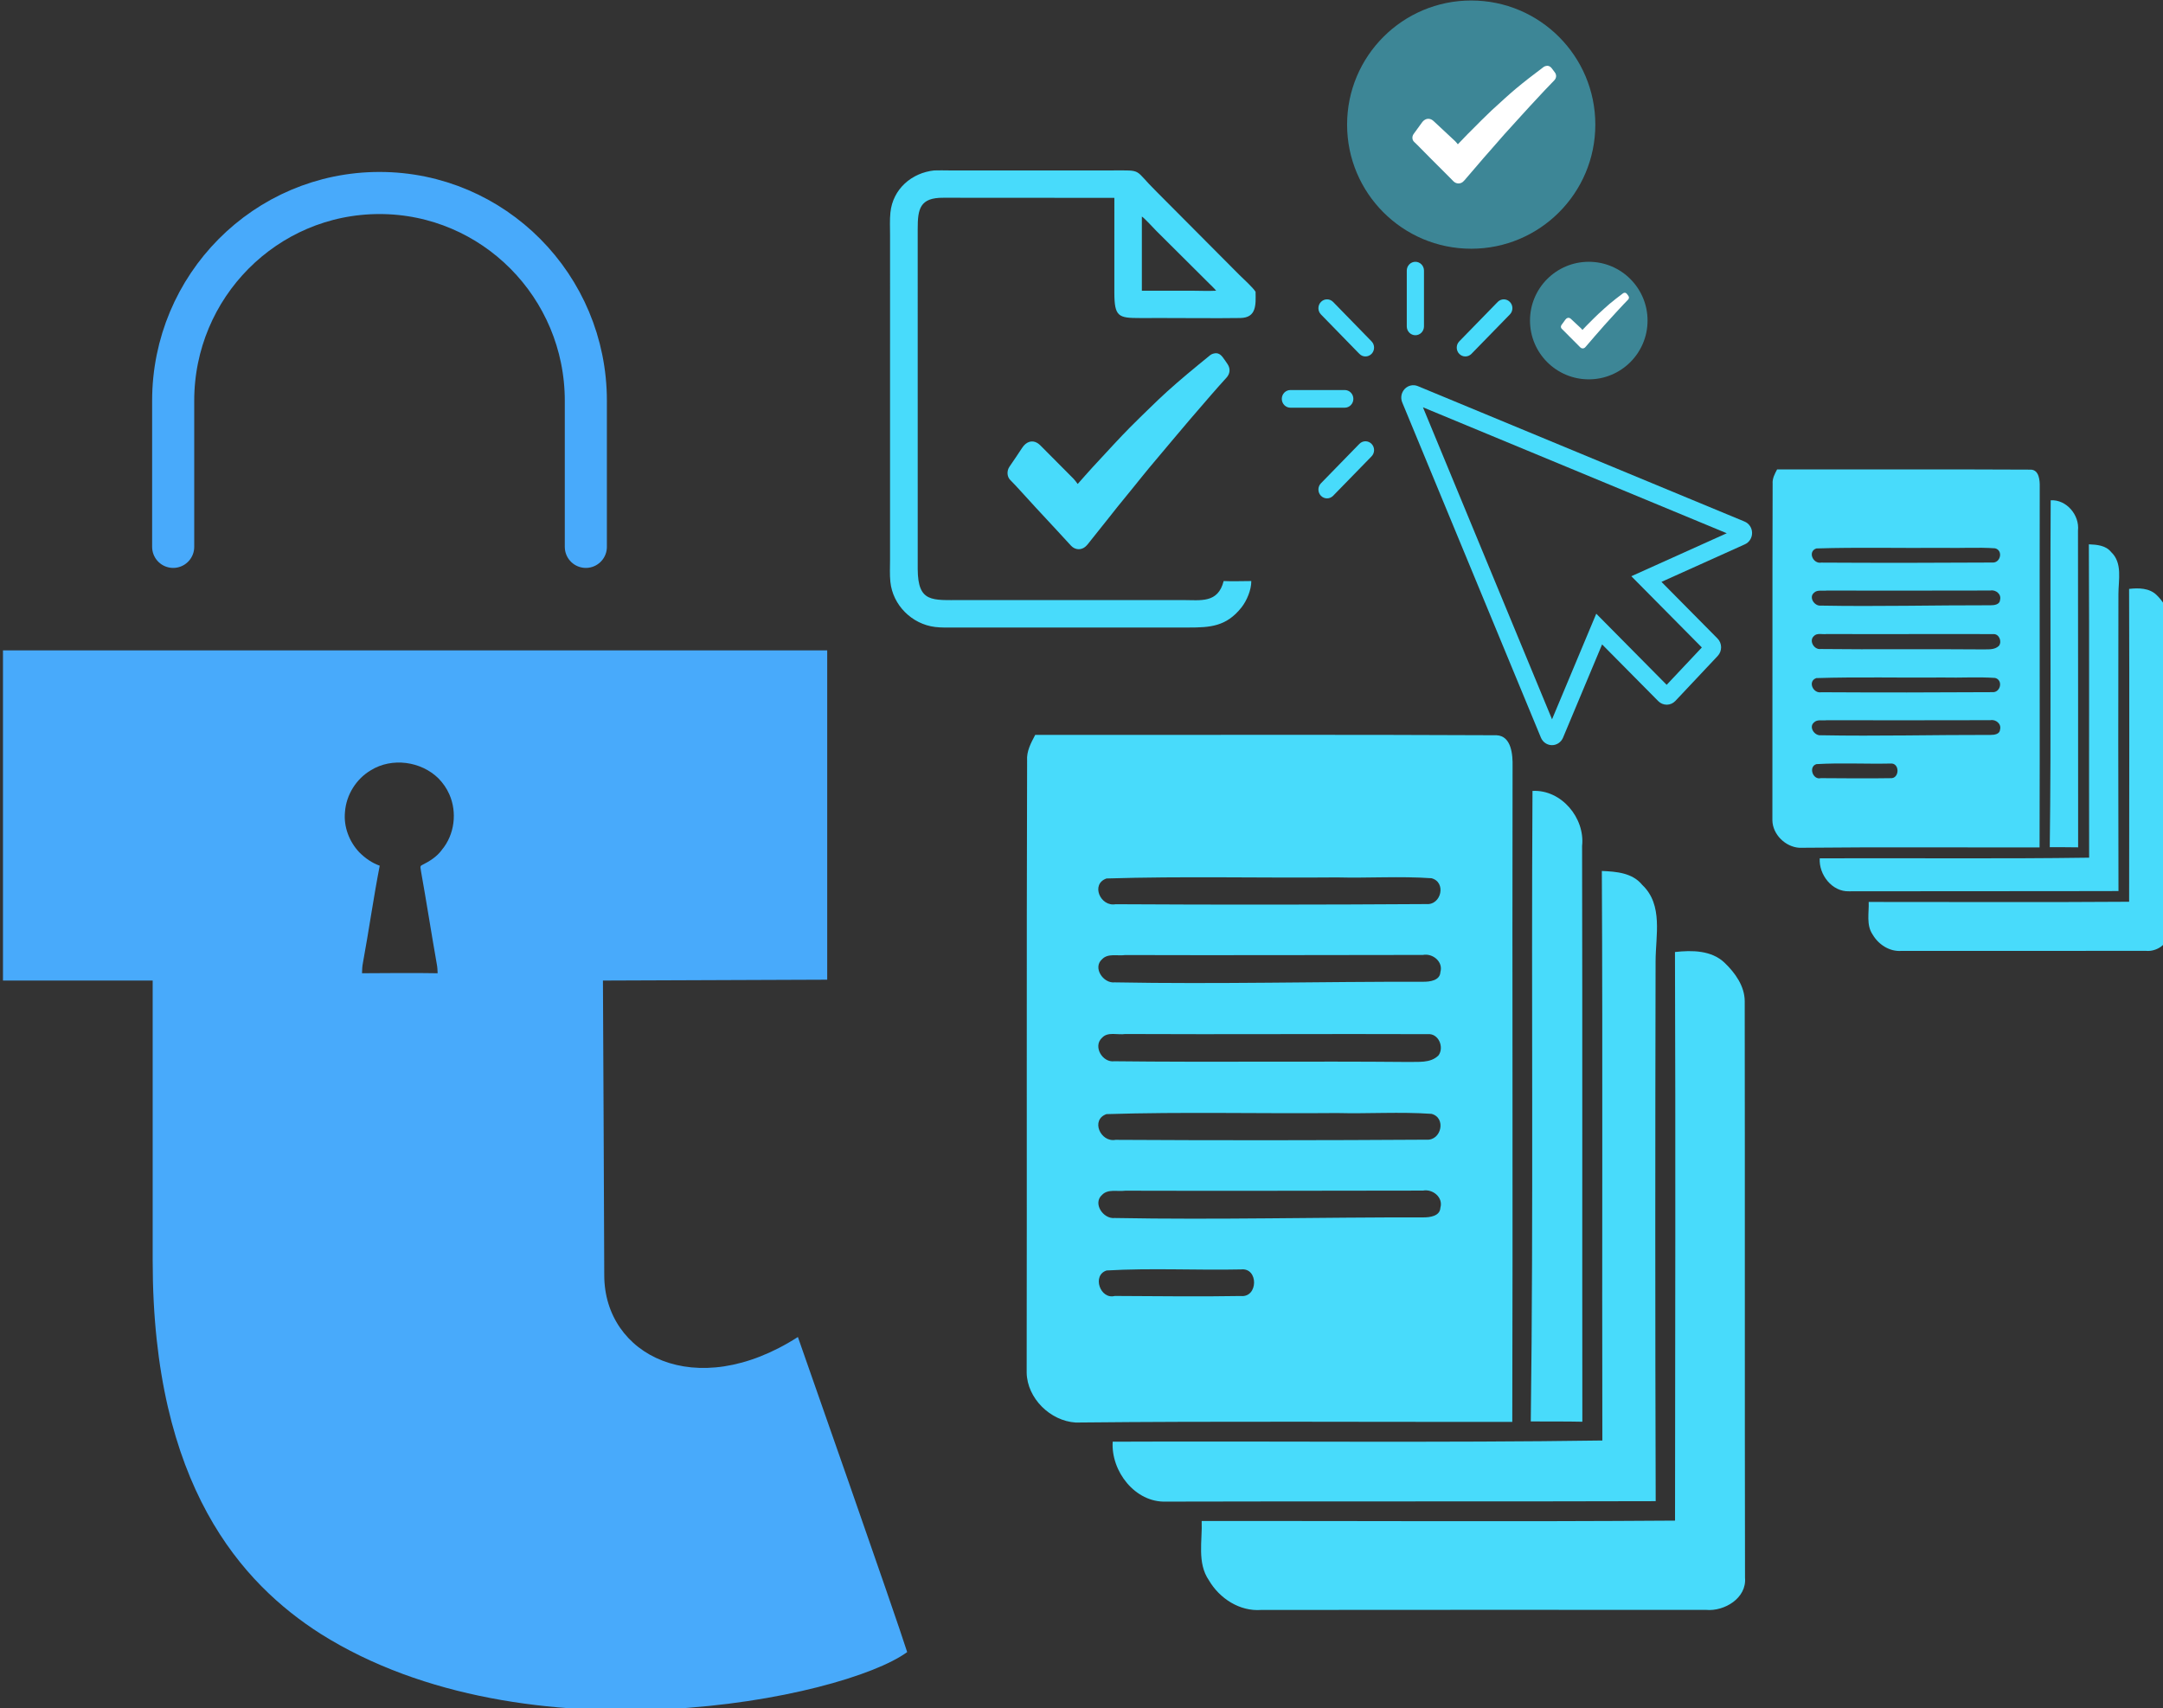 <?xml version="1.0" encoding="UTF-8"?>
<!-- Created with Inkscape (http://www.inkscape.org/) -->
<svg width="74.29mm" height="58.669mm" version="1.1" viewBox="0 0 74.29 58.669" xmlns="http://www.w3.org/2000/svg" xmlns:cc="http://creativecommons.org/ns#" xmlns:dc="http://purl.org/dc/elements/1.1/" xmlns:rdf="http://www.w3.org/1999/02/22-rdf-syntax-ns#">
 <rect x="0" y="0" width="74.29" height="58.669" fill="#333333" stroke="none"/>
 <defs>
  <clipPath id="clip0_2311_615">
   <rect width="43" height="74" fill="#fff"/>
  </clipPath>
  <clipPath id="clip0_2266_1646">
   <rect transform="translate(18.637 13.034)" width="22.364" height="22.985" fill="#fff"/>
  </clipPath>
  <clipPath id="clip1_2266_1646">
   <rect transform="translate(31.911 14.505)" width="3.237" height="2.648" fill="#fff"/>
  </clipPath>
  <clipPath id="clip2_2266_1646">
   <rect transform="translate(0,8.685)" width="17.394" height="21.742" fill="#fff"/>
  </clipPath>
  <clipPath id="clip3_2266_1646">
   <rect transform="translate(5.591 17.382)" width="10.561" height="9.318" fill="#fff"/>
  </clipPath>
  <clipPath id="clip4_2266_1646">
   <rect transform="translate(24.849 3.716)" width="6.833" height="5.591" fill="#fff"/>
  </clipPath>
 </defs>
 <g transform="translate(-61.516 -107.84)">
  <g transform="matrix(.37 0 0 .37 -79.4 77.748)">
   <g transform="matrix(1.952 0 0 1.952 381.13 95.629)" fill="none">
    <g clip-path="url(#clip0_2311_615)">
     <path d="m8.094 18.679v-6.947c0-5.455 4.391-9.88 9.812-9.88 5.417 0 9.812 4.422 9.812 9.88v6.947" stroke="#48aafb" stroke-linecap="round" stroke-miterlimit="10" stroke-width="2.002"/>
     <path d="m37.803 56.251c-4.888 3.133-9.209 0.848-9.209-2.933 0-1.466-0.063-14.016-0.063-14.016l10.665-0.041v-15.661h-39.197v15.701h7.12v13.324c0 10.706 4.251 15.357 7.988 17.742 9.809 6.173 24.858 3.088 27.892 0.867-0.522-1.666-5.197-14.983-5.197-14.983zm-16.929-23.167c-0.243 0.337-0.6 0.552-0.96 0.733-0.11 0.048-0.037 0.185-0.037 0.274 0.265 1.478 0.493 2.955 0.754 4.433 0.029 0.141 0.033 0.285 0.04 0.43h-0.022c-1.192-0.022-2.383-0.004-3.575 0 0.004-0.167 0.011-0.333 0.044-0.496 0.283-1.537 0.5-3.085 0.798-4.618-0.371-0.13-0.699-0.363-0.975-0.641-0.478-0.507-0.747-1.215-0.677-1.915 0.059-0.811 0.533-1.57 1.228-1.981 1-0.622 2.394-0.433 3.225 0.393 0.21 0.218 0.386 0.467 0.508 0.748 0.382 0.855 0.25 1.922-0.353 2.64z" fill="#48aafb"/>
    </g>
   </g>
   <g transform="matrix(1.952 0 0 1.952 475.74 149.5)" fill="#48dbfb">
    <path d="m22.555 0.039c-7.311-0.038-14.625-0.009-21.936-0.017-0.2 0.381-0.419 0.779-0.385 1.229-0.031 9.701-0.005 19.401-0.021 29.1 0.024 1.222 1.127 2.296 2.331 2.37 6.917-0.071 13.843-0.021 20.762-0.031 0.031-10.389-0.007-20.778 0.014-31.167 0.012-0.548-0.05-1.453-0.763-1.484zm-18.543 6.811c3.645-0.113 7.304-0.017 10.956-0.051 1.496 0.039 3.002-0.065 4.495 0.039 0.715 0.183 0.473 1.282-0.238 1.229-4.927 0.031-9.857 0.036-14.784 0.007-0.723 0.132-1.198-0.96-0.43-1.224zm0 11.205c3.645-0.113 7.304-0.017 10.956-0.051 1.496 0.038 3.002-0.065 4.495 0.038 0.715 0.183 0.473 1.282-0.238 1.229-4.927 0.031-9.857 0.036-14.784 0.007-0.723 0.132-1.198-0.96-0.43-1.224zm-0.214-3.629c0.269-0.303 0.744-0.125 1.104-0.18 4.798 0.024 9.595-0.012 14.39 0.007 0.507-0.046 0.79 0.623 0.504 1.012-0.389 0.383-0.968 0.291-1.46 0.31-4.651-0.043-9.302 0.019-13.951-0.034-0.569 0.079-1.032-0.712-0.588-1.116zm6.608 12.278c-2 0.036-4.003 0.005-6.003-0.002-0.696 0.18-1.095-0.986-0.387-1.212 2.123-0.123 4.26-0.005 6.389-0.05 0.84-0.094 0.821 1.34 0 1.265zm9.482-4.202c-0.017 0.409-0.509 0.467-0.816 0.464-4.891-0.01-9.782 0.12-14.671 0.029-0.55 0.062-1.064-0.707-0.595-1.106 0.276-0.286 0.74-0.142 1.097-0.192 4.718 0.015 9.437-0.002 14.155-0.005 0.459-0.089 0.97 0.317 0.831 0.81zm0-11.205c-0.017 0.409-0.509 0.467-0.816 0.464-4.891-0.01-9.782 0.12-14.671 0.029-0.55 0.062-1.064-0.707-0.595-1.106 0.276-0.286 0.74-0.142 1.097-0.193 4.718 0.015 9.437-0.002 14.155-0.005 0.459-0.089 0.97 0.318 0.831 0.81z"/>
    <path d="m24.267 2.686c1.375-0.071 2.505 1.289 2.359 2.62 0.019 9.126 0.002 18.253 0.012 27.377-0.818-0.019-1.636-0.007-2.452-0.014 0.131-9.994 0.021-19.99 0.081-29.983z"/>
    <path d="m27.564 6.493c0.69 0.029 1.456 0.086 1.924 0.665 1.004 0.946 0.633 2.416 0.633 3.633-0.019 8.557-0.021 17.114 0.005 25.669-7.763 0.024-15.526 0-23.287 0.021-1.47 0.052-2.623-1.444-2.535-2.849 7.761-0.033 15.527 0.055 23.285-0.057-0.021-9.026 0.021-18.055-0.024-27.082z"/>
    <path d="m31.044 10.347c0.806-0.091 1.736-0.086 2.362 0.514 0.495 0.476 0.949 1.103 0.954 1.82 0.014 9.138-0.003 18.279 0.014 27.42 0.086 0.97-0.982 1.61-1.853 1.529-7.052-0.005-14.107-0.002-21.159 0.003-1.02 0.076-1.977-0.546-2.481-1.408-0.573-0.829-0.307-1.887-0.345-2.823 7.504-0.005 15.008 0.038 22.51-0.017 0.007-9.015 0.029-18.027-0.003-27.039z"/>
   </g>
   <g transform="matrix(1.952 0 0 1.952 463.46 80.187)" fill="none">
    <g clip-path="url(#clip0_2266_1646)">
     <g fill="#48dbfb">
      <path d="m31.486 36.019h-0.001c-0.23-5e-4 -0.436-0.141-0.526-0.358l-6.595-15.94c-0.091-0.22-0.044-0.471 0.119-0.642 0.163-0.17 0.408-0.222 0.623-0.133l15.537 6.44c0.214 0.089 0.355 0.299 0.358 0.536 0.004 0.237-0.131 0.452-0.343 0.547l-3.966 1.786 2.666 2.693c0.223 0.225 0.227 0.596 0.01 0.827l-2.014 2.14c-0.054 0.057-0.117 0.102-0.188 0.133-0.069 0.03-0.142 0.046-0.217 0.047h-0.007c-0.149 0-0.295-0.061-0.402-0.169l-2.671-2.698-1.858 4.435c-0.091 0.216-0.297 0.356-0.526 0.356zm-6.137-16.066 6.139 14.837 2.103-5.022 3.348 3.382 1.673-1.777-3.353-3.387 4.538-2.044zm14.987 6.212s3e-4 0 5e-4 1e-4h-5e-4z"/>
      <path d="m22.615 17.535c-0.105 0-0.209-0.041-0.289-0.123l-1.828-1.875c-0.16-0.164-0.16-0.43 0-0.594 0.16-0.164 0.419-0.164 0.579 0l1.828 1.875c0.16 0.164 0.16 0.43 0 0.594-0.08 0.082-0.185 0.123-0.289 0.123z"/>
      <path d="m27.365 17.535c-0.105 0-0.209-0.041-0.289-0.123-0.16-0.164-0.16-0.43 0-0.594l1.828-1.875c0.16-0.164 0.419-0.164 0.579 0 0.16 0.164 0.16 0.43 0 0.594l-1.828 1.875c-0.08 0.082-0.185 0.123-0.289 0.123z"/>
      <path d="m20.787 24.284c-0.105 0-0.209-0.041-0.289-0.123-0.16-0.164-0.16-0.43 0-0.594l1.828-1.875c0.16-0.164 0.419-0.164 0.579 0 0.16 0.164 0.16 0.43 0 0.594l-1.828 1.875c-0.08 0.082-0.185 0.123-0.289 0.123z"/>
      <path d="m24.989 16.526c-0.226 0-0.409-0.188-0.409-0.42v-2.652c0-0.232 0.183-0.42 0.409-0.42s0.409 0.188 0.409 0.42v2.652c0 0.232-0.183 0.42-0.409 0.42z"/>
      <path d="m21.631 19.972h-2.585c-0.226 0-0.409-0.188-0.409-0.42s0.183-0.42 0.409-0.42h2.585c0.226 0 0.409 0.188 0.409 0.42s-0.183 0.42-0.409 0.42z"/>
      <circle cx="33.235" cy="15.829" r="2.795" fill-opacity=".5"/>
     </g>
     <g clip-path="url(#clip1_2266_1646)">
      <path d="m32.934 16.273c0.079-0.082 0.147-0.155 0.216-0.225 0.105-0.107 0.212-0.213 0.319-0.319 0.074-0.073 0.148-0.146 0.224-0.217 0.099-0.093 0.2-0.183 0.3-0.274 0.08-0.071 0.159-0.143 0.241-0.212 0.096-0.08 0.194-0.159 0.292-0.236 0.108-0.085 0.218-0.167 0.328-0.25 0.012-9e-3 0.025-0.019 0.038-0.023 0.065-0.022 0.111-0.012 0.157 0.046 0.025 0.03 0.048 0.062 0.07 0.093 0.042 0.059 0.034 0.128-0.017 0.179-0.075 0.076-0.149 0.153-0.222 0.231-0.106 0.113-0.211 0.226-0.316 0.34-0.071 0.077-0.142 0.155-0.213 0.233-0.125 0.138-0.251 0.275-0.376 0.414-0.079 0.088-0.156 0.179-0.234 0.268-0.075 0.086-0.151 0.171-0.226 0.257-0.052 0.06-0.103 0.121-0.155 0.181-0.079 0.092-0.158 0.184-0.238 0.276-0.025 0.028-0.047 0.059-0.076 0.083-0.064 0.052-0.153 0.046-0.212-0.012-0.071-0.07-0.14-0.141-0.21-0.211-0.099-0.099-0.198-0.198-0.297-0.297-0.076-0.077-0.152-0.154-0.228-0.231-0.05-0.05-0.099-0.101-0.151-0.149-0.046-0.042-0.054-0.12-0.011-0.179 0.062-0.084 0.125-0.169 0.185-0.254 0.057-0.081 0.141-0.11 0.22-0.067 0.03 0.016 0.055 0.042 0.08 0.066 0.15 0.139 0.3 0.279 0.449 0.419 0.022 0.021 0.039 0.045 0.061 0.071z" fill="#fff"/>
     </g>
    </g>
    <g clip-path="url(#clip2_2266_1646)">
     <path d="m2.123 8.69c0.228-0.01 0.46-2.7e-4 0.689-2.7e-4h7.772c1.475 0 0.986-0.084 2.082 0.996l3.952 3.971c0.193 0.193 0.648 0.599 0.771 0.803 0.012 0.61 0.055 1.237-0.729 1.248-1.209 0.017-2.42-7e-4 -3.629 5e-4l-1.127 0.001c-1.039 6e-4 -1.23-0.054-1.23-1.229l5e-4 -4.486-8.13-0.005c-1.118-0.008-1.224 0.525-1.222 1.49l6.8e-4 16.168c0.009 1.606 0.683 1.472 2.089 1.472h10.512c0.856 2e-4 1.677 0.165 1.948-0.904 0.434 0.02 0.879 5e-4 1.314 0 0.006 0.414-0.214 0.937-0.47 1.259-0.72 0.906-1.486 0.952-2.529 0.951h-11.125c-0.302 0-0.608 0.011-0.908-0.025-1.106-0.133-2.018-1.037-2.132-2.149-0.035-0.345-0.016-0.703-0.015-1.05l4.1096e-4 -15.43c0-0.357-0.02-0.727 0.017-1.082 0.114-1.109 1.004-1.891 2.101-2.002zm9.859 2.192v3.527l2.383 4e-4c0.379 0 0.772 0.022 1.15-4e-4 -0.096-0.121-0.217-0.228-0.326-0.338l-2.514-2.502c-0.129-0.128-0.575-0.622-0.694-0.687z" fill="#48dbfb"/>
     <g clip-path="url(#clip3_2266_1646)">
      <path d="m8.93 23.6c0.258-0.29 0.479-0.544 0.706-0.792 0.345-0.377 0.692-0.75 1.04-1.123 0.241-0.257 0.482-0.514 0.73-0.764 0.323-0.325 0.651-0.645 0.981-0.964 0.26-0.252 0.519-0.503 0.787-0.745 0.313-0.283 0.632-0.558 0.954-0.83 0.353-0.298 0.712-0.588 1.069-0.88 0.039-0.032 0.08-0.066 0.126-0.082 0.213-0.079 0.36-0.041 0.512 0.162 0.08 0.107 0.156 0.217 0.229 0.329 0.137 0.209 0.109 0.449-0.055 0.629-0.244 0.268-0.485 0.539-0.723 0.813-0.346 0.397-0.69 0.796-1.032 1.196-0.233 0.272-0.464 0.546-0.694 0.82-0.409 0.485-0.819 0.969-1.225 1.457-0.259 0.311-0.51 0.629-0.765 0.943-0.245 0.302-0.493 0.602-0.737 0.905-0.171 0.211-0.337 0.426-0.506 0.638-0.258 0.325-0.517 0.649-0.776 0.973-0.08 0.099-0.154 0.207-0.248 0.29-0.208 0.184-0.498 0.164-0.69-0.041-0.231-0.245-0.456-0.497-0.685-0.744-0.322-0.348-0.647-0.695-0.969-1.044-0.249-0.27-0.495-0.543-0.744-0.814-0.163-0.177-0.323-0.356-0.493-0.524-0.151-0.149-0.177-0.423-0.036-0.631 0.202-0.297 0.407-0.593 0.602-0.895 0.185-0.285 0.458-0.387 0.717-0.236 0.098 0.057 0.179 0.148 0.262 0.231 0.49 0.49 0.979 0.981 1.466 1.474 0.071 0.072 0.128 0.16 0.199 0.25z" fill="#48dbfb"/>
     </g>
    </g>
    <circle cx="27.644" cy="6.511" r="5.902" fill="#48dbfb" fill-opacity=".5"/>
    <g clip-path="url(#clip4_2266_1646)">
     <path d="m27.009 7.446c0.167-0.174 0.31-0.326 0.457-0.475 0.223-0.226 0.448-0.45 0.673-0.674 0.156-0.154 0.312-0.308 0.472-0.458 0.209-0.195 0.421-0.387 0.634-0.578 0.168-0.151 0.336-0.302 0.51-0.447 0.203-0.17 0.409-0.335 0.617-0.498 0.228-0.179 0.461-0.353 0.692-0.528 0.025-0.019 0.052-0.039 0.081-0.049 0.138-0.048 0.233-0.025 0.332 0.097 0.052 0.064 0.101 0.13 0.148 0.197 0.088 0.125 0.071 0.27-0.036 0.378-0.158 0.161-0.314 0.324-0.468 0.488-0.224 0.238-0.446 0.478-0.668 0.718-0.151 0.163-0.3 0.328-0.449 0.492-0.265 0.291-0.53 0.581-0.793 0.874-0.167 0.187-0.33 0.377-0.495 0.566-0.159 0.181-0.319 0.361-0.477 0.543-0.11 0.127-0.218 0.255-0.328 0.383-0.167 0.195-0.334 0.389-0.502 0.584-0.052 0.06-0.1 0.124-0.16 0.174-0.135 0.11-0.322 0.098-0.447-0.025-0.149-0.147-0.295-0.298-0.443-0.446-0.209-0.209-0.418-0.417-0.627-0.626-0.161-0.162-0.321-0.326-0.482-0.488-0.105-0.106-0.209-0.214-0.319-0.315-0.098-0.089-0.115-0.254-0.023-0.379 0.131-0.178 0.263-0.356 0.39-0.537 0.12-0.171 0.296-0.232 0.464-0.142 0.063 0.034 0.116 0.089 0.169 0.138 0.317 0.294 0.634 0.589 0.949 0.885 0.046 0.043 0.083 0.096 0.129 0.15z" fill="#fff"/>
    </g>
   </g>
   <g transform="matrix(1.074 0 0 1.074 545.15 124.88)" fill="#48dbfb">
    <path d="m22.555 0.039c-7.311-0.038-14.625-0.009-21.936-0.017-0.2 0.381-0.419 0.779-0.385 1.229-0.031 9.701-0.005 19.401-0.021 29.1 0.024 1.222 1.127 2.296 2.331 2.37 6.917-0.071 13.843-0.021 20.762-0.031 0.031-10.389-0.007-20.778 0.014-31.167 0.012-0.548-0.05-1.453-0.763-1.484zm-18.543 6.811c3.645-0.113 7.304-0.017 10.956-0.051 1.496 0.039 3.002-0.065 4.495 0.039 0.715 0.183 0.473 1.282-0.238 1.229-4.927 0.031-9.857 0.036-14.784 0.007-0.723 0.132-1.198-0.96-0.43-1.224zm0 11.205c3.645-0.113 7.304-0.017 10.956-0.051 1.496 0.038 3.002-0.065 4.495 0.038 0.715 0.183 0.473 1.282-0.238 1.229-4.927 0.031-9.857 0.036-14.784 0.007-0.723 0.132-1.198-0.96-0.43-1.224zm-0.214-3.629c0.269-0.303 0.744-0.125 1.104-0.18 4.798 0.024 9.595-0.012 14.39 0.007 0.507-0.046 0.79 0.623 0.504 1.012-0.389 0.383-0.968 0.291-1.46 0.31-4.651-0.043-9.302 0.019-13.951-0.034-0.569 0.079-1.032-0.712-0.588-1.116zm6.608 12.278c-2 0.036-4.003 0.005-6.003-0.002-0.696 0.18-1.095-0.986-0.387-1.212 2.123-0.123 4.26-0.005 6.389-0.05 0.84-0.094 0.821 1.34 0 1.265zm9.482-4.202c-0.017 0.409-0.509 0.467-0.816 0.464-4.891-0.01-9.782 0.12-14.671 0.029-0.55 0.062-1.064-0.707-0.595-1.106 0.276-0.286 0.74-0.142 1.097-0.192 4.718 0.015 9.437-0.002 14.155-0.005 0.459-0.089 0.97 0.317 0.831 0.81zm0-11.205c-0.017 0.409-0.509 0.467-0.816 0.464-4.891-0.01-9.782 0.12-14.671 0.029-0.55 0.062-1.064-0.707-0.595-1.106 0.276-0.286 0.74-0.142 1.097-0.193 4.718 0.015 9.437-0.002 14.155-0.005 0.459-0.089 0.97 0.318 0.831 0.81z"/>
    <path d="m24.267 2.686c1.375-0.071 2.505 1.289 2.359 2.62 0.019 9.126 0.002 18.253 0.012 27.377-0.818-0.019-1.636-0.007-2.452-0.014 0.131-9.994 0.021-19.99 0.081-29.983z"/>
    <path d="m27.564 6.493c0.69 0.029 1.456 0.086 1.924 0.665 1.004 0.946 0.633 2.416 0.633 3.633-0.019 8.557-0.021 17.114 0.005 25.669-7.763 0.024-15.526 0-23.287 0.021-1.47 0.052-2.623-1.444-2.535-2.849 7.761-0.033 15.527 0.055 23.285-0.057-0.021-9.026 0.021-18.055-0.024-27.082z"/>
    <path d="m31.044 10.347c0.806-0.091 1.736-0.086 2.362 0.514 0.495 0.476 0.949 1.103 0.954 1.82 0.014 9.138-0.003 18.279 0.014 27.42 0.086 0.97-0.982 1.61-1.853 1.529-7.052-0.005-14.107-0.002-21.159 0.003-1.02 0.076-1.977-0.546-2.481-1.408-0.573-0.829-0.307-1.887-0.345-2.823 7.504-0.005 15.008 0.038 22.51-0.017 0.007-9.015 0.029-18.027-0.003-27.039z"/>
   </g>
  </g>
 </g>
</svg>
